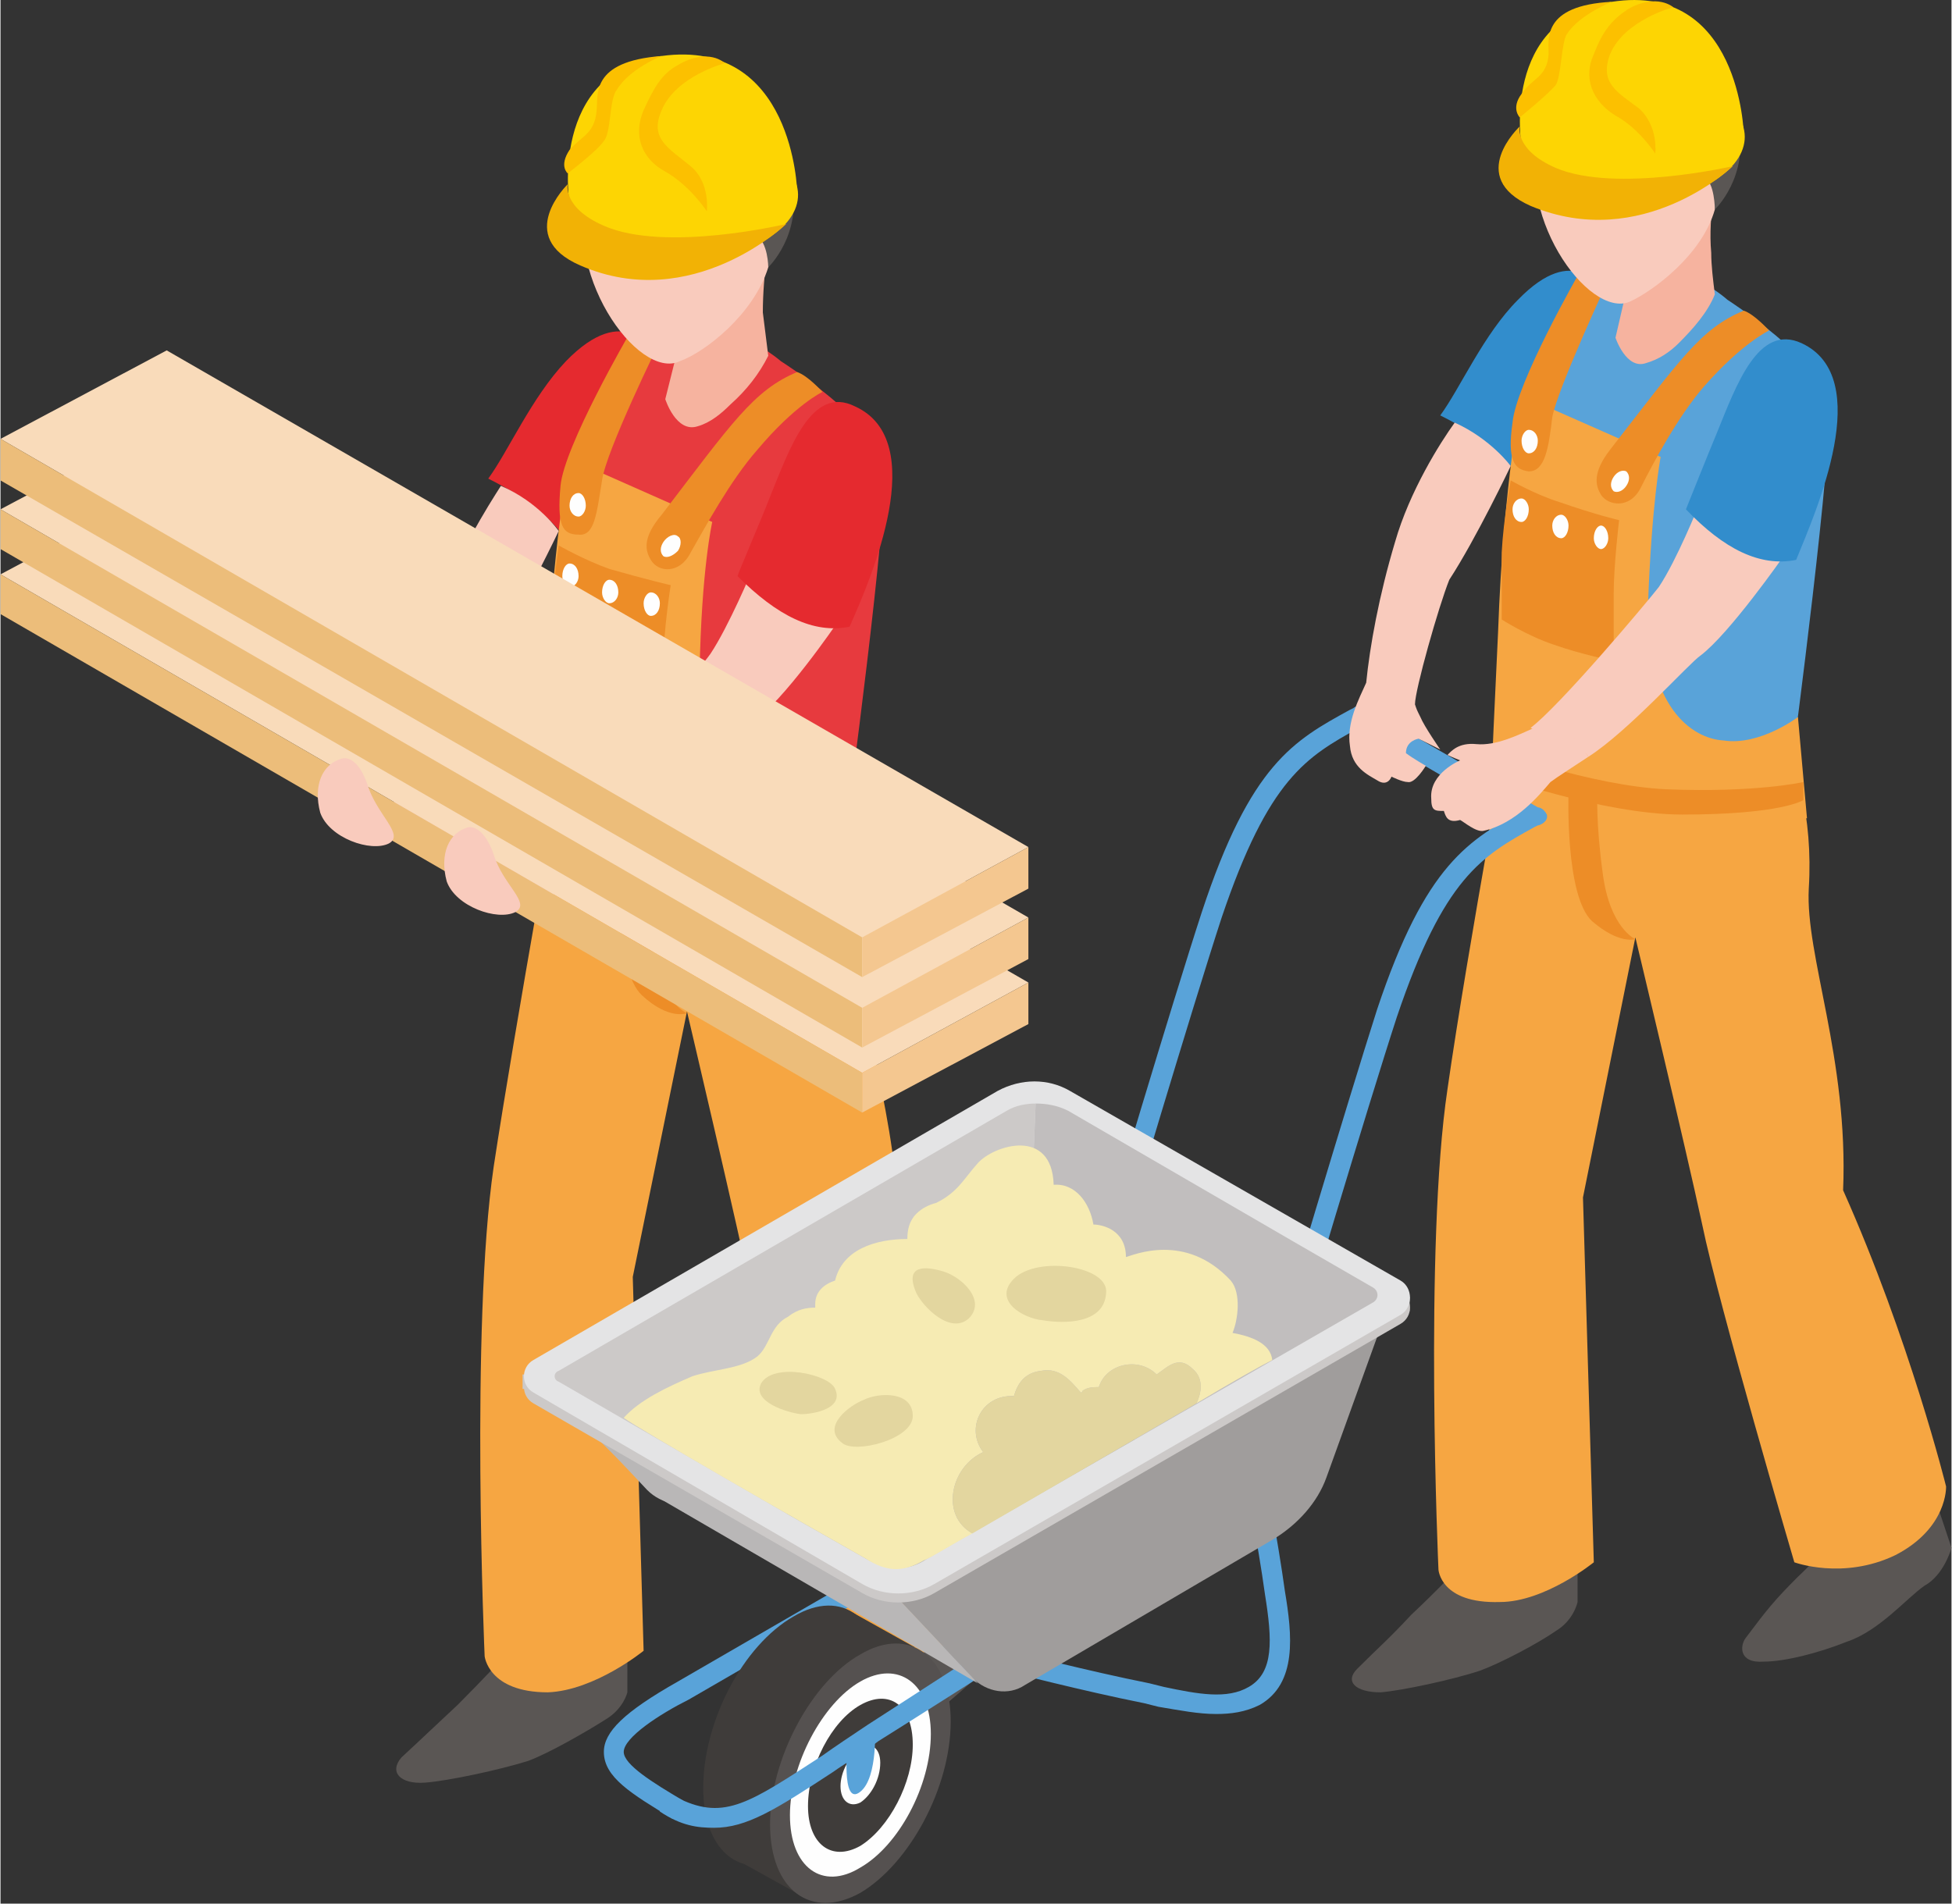 <?xml version="1.0" encoding="UTF-8"?>
<svg xmlns="http://www.w3.org/2000/svg" xmlns:xlink="http://www.w3.org/1999/xlink" xml:space="preserve" width="36.045mm" height="35.159mm" version="1.1" style="shape-rendering:geometricPrecision; text-rendering:geometricPrecision; image-rendering:optimizeQuality; fill-rule:evenodd; clip-rule:evenodd" viewBox="0 0 1080 1054">
 <rect x="0" y="0" width="1080" height="1054" fill="#333333" stroke="none"/>
 <defs>
  <style type="text/css">
   
    .fil5 {fill:#FEFEFE}
    .fil8 {fill:#F9CBBD}
    .fil11 {fill:#FCC000}
    .fil7 {fill:#F6B39F}
    .fil2 {fill:#F6A642}
    .fil21 {fill:#E73A3E}
    .fil0 {fill:#E52A2F}
    .fil9 {fill:#FDD503}
    .fil22 {fill:#F9DBBA}
    .fil6 {fill:#ED8D27}
    .fil24 {fill:#F4C790}
    .fil10 {fill:#F2B205}
    .fil19 {fill:#F6EBB3}
    .fil23 {fill:#ECBD7A}
    .fil17 {fill:#E4E4E5}
    .fil20 {fill:#E3D69F}
    .fil16 {fill:#CCC9C8}
    .fil18 {fill:#C1BEBE}
    .fil15 {fill:#B9B7B7}
    .fil14 {fill:#A09D9C}
    .fil1 {fill:#5A5654}
    .fil4 {fill:#59A3D9}
    .fil13 {fill:#555150}
    .fil12 {fill:#3F3C3A}
    .fil3 {fill:#328DCC}
   
  </style>
 </defs>
 <g id="Слой_x0020_1">
  <path class="fil0" d="M320 309c40,-31 63,-92 41,-114 0,0 -15,-29 -48,5 -19,20 -32,50 -43,65 22,11 38,23 50,44z"></path>
  <path class="fil1" d="M279 917c0,0 -11,12 -26,27 -14,13 -18,17 -31,29 -7,8 -1,15 13,14 13,-1 41,-7 57,-12 11,-4 32,-16 43,-23 10,-6 12,-15 12,-15l0 -23 -68 3z"></path>
  <path class="fil1" d="M494 897c0,0 -7,10 -22,25 -14,13 -18,18 -30,34 -3,4 -5,15 10,14 12,0 31,-6 47,-11 18,-7 34,-25 44,-32 11,-7 16,-21 16,-21l-8 -22 -57 13z"></path>
  <path class="fil2" d="M478 533c5,-83 -40,-126 -40,-126 3,-28 -126,11 -126,11 0,0 -27,149 -39,228 -13,89 -5,271 -5,271 0,0 2,20 35,20 26,-1 53,-23 53,-23l-6 -207 30 -147c0,0 28,119 37,162 10,46 52,192 52,192 0,0 28,10 58,-5 29,-14 28,-38 28,-38 0,0 -20,-83 -58,-168 4,-74 -22,-133 -19,-170z"></path>
  <g id="_1882610779408">
   <path class="fil3" d="M847 273c39,-31 61,-90 39,-112 0,0 -14,-28 -46,5 -19,19 -32,49 -43,64 22,11 38,23 50,43z"></path>
   <path class="fil1" d="M807 868c0,0 -11,12 -26,26 -13,14 -17,17 -30,30 -7,7 -1,13 13,13 12,-1 40,-7 55,-12 11,-4 32,-15 42,-22 10,-6 12,-16 12,-16l0 -22 -66 3z"></path>
   <path class="fil1" d="M1017 848c0,0 -7,11 -22,25 -13,13 -17,18 -29,34 -3,4 -4,14 10,13 12,0 31,-5 46,-11 18,-6 33,-24 43,-31 11,-6 15,-21 15,-21l-7 -21 -56 12z"></path>
   <path class="fil2" d="M1001 492c5,-81 -39,-123 -39,-123 3,-27 -123,11 -123,11 0,0 -27,146 -38,223 -13,87 -5,266 -5,266 0,0 1,19 34,18 25,0 52,-22 52,-22l-6 -202 29 -144c0,0 28,117 37,159 9,44 51,187 51,187 0,0 27,10 56,-4 29,-15 28,-38 28,-38 0,0 -20,-81 -57,-164 3,-73 -21,-130 -19,-167z"></path>
   <path class="fil4" d="M884 151c0,0 -28,32 -38,68 -9,36 -15,206 -15,206 0,0 39,27 103,21 38,-3 58,-26 58,-26 0,0 23,-174 20,-197 -3,-23 -56,-57 -56,-57 0,0 -34,-31 -72,-15z"></path>
   <path class="fil2" d="M995 397c0,0 -21,16 -41,13 -18,-1 -43,-19 -42,-75 2,-56 7,-82 7,-82l-77 -34c0,0 -10,47 -13,131 -4,83 -5,114 -5,114 19,0 71,3 115,-2 43,-4 61,-9 61,-9l-5 -56z"></path>
   <path class="fil5" d="M899 257c-2,3 -2,7 0,8 2,1 5,0 7,-2 2,-3 2,-7 0,-8 -2,-1 -5,0 -7,2z"></path>
   <path class="fil6" d="M874 151c0,0 -35,61 -37,83 -3,21 1,26 9,27 9,0 11,-13 13,-30 3,-16 31,-76 31,-76l-16 -4z"></path>
   <path class="fil7" d="M911 201c7,-2 13,-6 18,-11 8,-8 16,-17 20,-27 -1,-8 -2,-16 -2,-23 -1,-11 0,-21 1,-31 -16,2 -45,39 -45,39l-9 39c0,0 6,18 17,14z"></path>
   <path class="fil8" d="M931 43c-18,-14 -62,-19 -78,27 -17,47 26,107 49,97 13,-6 40,-26 47,-51 9,-29 -3,-62 -18,-73z"></path>
   <path class="fil1" d="M849 85c8,7 19,16 42,12 19,-3 32,-12 32,-12l4 26c0,0 4,-1 7,-3 0,-10 3,-13 9,-10 6,3 6,18 6,18 0,0 19,-18 13,-47 -4,-18 -28,-53 -61,-50 -34,4 -53,26 -57,45 -2,9 1,17 5,21z"></path>
   <path class="fil6" d="M908 270c7,-14 21,-40 35,-56 21,-24 36,-31 36,-31 0,0 -8,-9 -14,-11 -24,10 -35,27 -74,77 -10,13 -8,20 -5,25 4,6 16,8 22,-4z"></path>
   <path class="fil5" d="M851 244c0,4 -2,7 -5,7 -2,0 -4,-3 -4,-7 0,-3 2,-6 4,-6 3,0 5,3 5,6z"></path>
   <path class="fil5" d="M893 264c-2,3 -2,6 0,8 2,1 5,0 7,-3 2,-3 2,-6 0,-8 -2,-1 -5,0 -7,3z"></path>
   <path class="fil6" d="M836 266c0,0 -4,21 -5,40 0,13 0,37 0,37 0,0 14,9 29,14 14,5 33,9 33,9 0,0 0,-22 0,-37 0,-16 3,-41 3,-41 0,0 -13,-3 -33,-10 -13,-4 -27,-12 -27,-12z"></path>
   <path class="fil5" d="M846 282c0,4 -2,7 -4,7 -3,0 -5,-3 -5,-7 0,-3 2,-6 5,-6 2,0 4,3 4,6z"></path>
   <path class="fil5" d="M868 291c0,4 -2,7 -4,7 -3,0 -5,-3 -5,-7 0,-3 2,-6 5,-6 2,0 4,3 4,6z"></path>
   <path class="fil5" d="M890 298c0,3 -2,6 -4,6 -2,0 -4,-3 -4,-6 0,-4 2,-7 4,-7 2,0 4,3 4,7z"></path>
   <path class="fil8" d="M940 280c0,0 -12,30 -22,45 -7,9 -55,66 -71,78 10,6 26,7 32,16 22,-14 56,-52 62,-56 16,-12 46,-55 46,-55 0,0 -14,-35 -47,-28z"></path>
   <path class="fil3" d="M933 282c21,22 41,32 61,28 11,-27 44,-101 3,-120 -24,-11 -36,23 -47,50 -5,12 -17,42 -17,42z"></path>
   <path class="fil9" d="M940 48c28,11 34,33 13,49 -20,16 -58,20 -86,9 -28,-11 -34,-33 -13,-49 20,-16 58,-20 86,-9z"></path>
   <path class="fil9" d="M842 81c0,0 -12,-71 50,-80 71,-11 73,73 73,73l-123 7z"></path>
   <path class="fil10" d="M841 70c0,0 -30,28 6,44 62,26 112,-22 112,-22 0,0 -65,15 -98,1 -23,-10 -20,-23 -20,-23z"></path>
   <path class="fil11" d="M901 5c-9,6 -14,12 -19,25 -6,13 -1,26 12,34 13,7 22,21 22,21 0,0 2,-15 -9,-25 -12,-9 -22,-14 -16,-30 8,-19 35,-26 35,-26 0,0 -9,-8 -25,1z"></path>
   <path class="fil11" d="M892 1c0,0 -18,7 -25,18 -3,5 -3,23 -6,28 -4,5 -20,18 -20,18 0,0 -5,-5 1,-13 6,-9 14,-9 15,-22 0,-8 -4,-27 35,-29z"></path>
   <path class="fil6" d="M868 439c0,0 -2,57 13,71 15,13 24,10 24,10 0,0 -14,-6 -18,-36 -4,-29 -3,-45 -3,-45l-16 0z"></path>
   <path class="fil6" d="M826 415l0 14c0,0 61,22 105,22 55,0 67,-8 67,-8l0 -10c0,0 -26,6 -76,4 -42,-2 -96,-22 -96,-22z"></path>
   <path class="fil4" d="M372 1007c-23,-14 -38,-23 -38,-37 0,-11 11,-22 41,-39l285 -165 6 10 -285 165c-16,8 -36,21 -36,29 0,7 16,17 33,27l-6 10z"></path>
   <path class="fil12" d="M488 932c0,37 -22,79 -49,95 -28,16 -50,-1 -50,-37 0,-37 22,-79 50,-95 27,-16 49,1 49,37z"></path>
   <polygon class="fil12" points="444,1050 408,1030 472,893 506,912 "></polygon>
   <path class="fil13" d="M526 953c0,37 -23,79 -50,95 -27,15 -50,-1 -50,-38 0,-36 23,-79 50,-94 27,-16 50,1 50,37z"></path>
   <path class="fil5" d="M515 960c0,29 -18,62 -39,74 -21,13 -39,0 -39,-29 0,-28 18,-62 39,-74 21,-12 39,1 39,29z"></path>
   <path class="fil12" d="M505 966c0,21 -13,46 -29,56 -16,9 -29,-1 -29,-22 0,-22 13,-47 29,-56 16,-9 29,0 29,22z"></path>
   <path class="fil5" d="M487 976c0,9 -5,18 -11,22 -6,3 -11,-1 -11,-9 0,-8 5,-17 11,-21 6,-4 11,0 11,8z"></path>
   <path class="fil4" d="M723 799c-87,55 -195,125 -243,156 -9,6 -18,12 -25,17 -40,26 -54,36 -79,24 -9,-4 -11,6 -11,7 12,8 21,9 30,9 18,0 34,-10 66,-31 7,-5 16,-10 25,-17 48,-30 157,-100 243,-156 -2,-3 -4,-6 -6,-9z"></path>
   <path class="fil4" d="M856 451c-2,-4 -5,-4 -5,-4l-7 1c-31,17 -55,30 -82,111 -16,50 -56,184 -56,185l11 3c0,-1 40,-135 56,-184 26,-77 47,-89 76,-105l2 -1 0 0c1,0 6,-2 5,-6z"></path>
   <path class="fil4" d="M756 399c0,-3 -2,-6 -4,-7 -1,-1 -2,-1 -3,0l0 0 -2 1c-31,17 -55,30 -82,112 -16,49 -56,183 -56,184l11 3c0,-1 40,-135 56,-184 26,-77 47,-89 76,-105l2 -1 0 0c1,0 2,-1 2,-3z"></path>
   <path class="fil4" d="M673 949c-10,0 -20,-2 -32,-4l-8 -2c-35,-7 -73,-17 -74,-17l3 -11c1,0 39,10 74,17l8 2c19,4 35,7 47,0 14,-8 13,-26 9,-51 -4,-29 -11,-64 -11,-65l11 -2c0,0 7,36 11,65 4,24 7,51 -14,63 -8,4 -16,5 -24,5z"></path>
   <path class="fil14" d="M769 721l-279 157 48 51c8,8 20,10 29,4l138 -81c13,-8 24,-20 29,-34l35 -97z"></path>
   <path class="fil15" d="M589 617l-279 157 48 51c8,8 20,10 29,4l138 -81c13,-8 24,-20 29,-34l35 -97z"></path>
   <polygon class="fil15" points="362,828 541,932 494,882 319,785 "></polygon>
   <polygon class="fil16" points="780,726 768,726 768,718 780,718 "></polygon>
   <polygon class="fil16" points="297,761 289,761 289,769 297,769 "></polygon>
   <path class="fil16" d="M517 882l258 -149c7,-4 7,-14 0,-18l-183 -105c-12,-8 -27,-8 -40,0l-257 148c-7,5 -7,15 0,19l182 105c12,7 28,7 40,0z"></path>
   <path class="fil17" d="M517 877l258 -149c7,-4 7,-15 0,-19l-183 -105c-12,-7 -27,-7 -40,0l-257 149c-7,4 -7,14 0,18l182 106c12,7 28,7 40,0z"></path>
   <path class="fil15" d="M628 797l-61 -36 -132 77 44 25c12,7 24,7 34,0l115 -66z"></path>
   <path class="fil16" d="M557 615l-248 144c-3,1 -3,5 0,6l126 73 132 -77 6 -150c-5,0 -11,1 -16,4z"></path>
   <polygon class="fil18" points="628,797 760,721 "></polygon>
   <path class="fil18" d="M760 713l-45 -26 -124 -72c-6,-3 -12,-4 -18,-4l-6 150 61 36 132 -76c3,-2 3,-6 0,-8z"></path>
   <path class="fil19" d="M544 804c-10,-13 -1,-32 17,-31 2,-7 6,-13 15,-14 10,-2 16,5 22,12 1,0 1,-1 1,-1 3,-2 6,-2 9,-2 4,-13 22,-17 32,-7 6,-4 12,-11 20,-3 6,5 5,13 2,19 20,-12 36,-21 42,-24 -1,-9 -11,-13 -22,-15 3,-7 5,-22 -1,-29 -25,-27 -54,-14 -58,-13 0,-15 -13,-18 -18,-18 -2,-12 -10,-23 -22,-22 -1,-32 -33,-22 -42,-12 -8,9 -11,16 -23,22 -4,1 -8,3 -11,6 -4,4 -5,9 -5,14 -18,0 -36,6 -40,23 -6,2 -11,6 -11,13 0,0 0,1 0,2 -5,0 -10,1 -15,5 -10,5 -10,16 -17,22 -9,7 -24,7 -36,11 -14,6 -29,13 -38,23 8,6 95,56 134,78 11,7 20,8 32,1 5,-2 14,-8 27,-15 -18,-10 -12,-37 6,-45z"></path>
   <path class="fil20" d="M660 758c-8,-8 -14,-1 -20,3 -10,-10 -28,-6 -32,7 -3,0 -6,0 -9,2 0,0 0,1 -1,1 -6,-7 -12,-14 -22,-12 -9,1 -13,7 -15,14 -18,-1 -27,18 -17,31 -18,8 -24,35 -6,45 33,-19 86,-50 124,-72 3,-6 4,-14 -2,-19z"></path>
   <path class="fil20" d="M561 708c-12,12 5,22 16,23 12,2 34,2 35,-15 2,-15 -38,-21 -51,-8z"></path>
   <path class="fil20" d="M522 704c-10,-3 -22,-4 -15,12 4,8 19,23 29,14 10,-10 -4,-23 -14,-26z"></path>
   <path class="fil20" d="M505 784c0,-14 -19,-13 -27,-9 -8,3 -24,15 -12,24 7,6 39,-2 39,-15z"></path>
   <path class="fil20" d="M462 769c-3,-8 -34,-15 -41,-3 -5,10 14,16 22,17 7,0 24,-3 19,-14z"></path>
   <path class="fil4" d="M469 964c0,0 -4,37 7,28 10,-8 8,-37 8,-37l-15 9z"></path>
   <polygon class="fil4" points="845,457 749,401 754,391 851,447 "></polygon>
   <path class="fil8" d="M856 398c-3,2 -6,4 -7,5 -9,4 -21,10 -32,9 -10,-1 -14,4 -16,6 2,1 7,3 7,3 0,0 -17,7 -16,21 0,7 2,7 7,7 1,3 2,7 9,5 2,1 9,7 13,6 18,-4 31,-20 37,-27 4,-3 12,-8 21,-14 -6,-9 -13,-17 -23,-21z"></path>
   <path class="fil8" d="M805 234c-8,11 -25,38 -33,66 -9,30 -14,58 -16,78 -4,9 -11,22 -9,35 1,12 10,16 15,19 6,4 8,-2 8,-2 0,0 6,3 9,3 4,1 10,-9 10,-9 0,0 -7,-4 -11,-7 0,-7 7,-8 7,-8l12 6c0,0 -9,-13 -11,-18 -2,-4 -2,-4 -3,-7 0,-8 13,-54 19,-69 15,-23 34,-63 34,-63 0,0 -11,-15 -31,-24z"></path>
  </g>
  <path class="fil21" d="M358 184c0,0 -29,34 -38,70 -10,37 -16,210 -16,210 0,0 39,28 105,22 39,-3 59,-27 59,-27 0,0 24,-177 21,-201 -3,-24 -57,-58 -57,-58 0,0 -35,-31 -74,-16z"></path>
  <path class="fil2" d="M471 435c0,0 -20,17 -41,14 -18,-2 -44,-19 -43,-77 1,-57 7,-83 7,-83l-79 -35c0,0 -10,48 -13,133 -4,86 -5,117 -5,117 19,1 72,3 117,-2 44,-4 62,-10 62,-10l-5 -57z"></path>
  <path class="fil5" d="M373 293c-2,3 -2,7 0,8 2,1 6,0 8,-3 2,-2 2,-6 0,-7 -2,-2 -5,-1 -8,2z"></path>
  <path class="fil6" d="M348 185c0,0 -36,62 -38,84 -2,22 1,27 10,27 9,1 10,-12 13,-30 2,-16 32,-77 32,-77l-17 -4z"></path>
  <path class="fil7" d="M386 236c7,-2 13,-7 18,-12 9,-8 16,-17 21,-27 -1,-8 -2,-16 -3,-24 0,-11 1,-21 2,-31 -17,1 -46,39 -46,39l-10 40c0,0 6,19 18,15z"></path>
  <path class="fil8" d="M406 74c-19,-14 -63,-19 -80,27 -17,49 27,110 50,99 14,-5 41,-26 49,-52 9,-28 -4,-63 -19,-74z"></path>
  <path class="fil1" d="M322 117c8,8 20,17 43,13 19,-3 33,-12 33,-12l4 25c0,0 4,0 7,-2 0,-10 4,-14 9,-11 7,4 7,18 7,18 0,0 19,-18 13,-47 -4,-18 -29,-54 -63,-51 -34,3 -54,26 -58,45 -2,10 2,18 5,22z"></path>
  <path class="fil6" d="M382 306c8,-14 22,-40 37,-57 21,-25 36,-32 36,-32 0,0 -8,-9 -14,-11 -24,10 -36,28 -75,79 -11,13 -9,20 -6,25 4,7 16,8 22,-4z"></path>
  <path class="fil5" d="M324 280c0,3 -2,6 -4,6 -3,0 -5,-3 -5,-6 0,-4 2,-7 5,-7 2,0 4,3 4,7z"></path>
  <path class="fil5" d="M367 300c-2,3 -2,6 0,8 2,1 5,0 8,-3 2,-3 2,-7 0,-8 -2,-2 -6,0 -8,3z"></path>
  <path class="fil6" d="M309 302c0,0 -3,22 -5,40 0,14 0,38 0,38 0,0 15,10 29,15 15,4 34,10 34,10 0,0 0,-24 0,-39 0,-17 4,-42 4,-42 0,0 -13,-3 -34,-9 -14,-5 -28,-13 -28,-13z"></path>
  <path class="fil5" d="M320 319c0,3 -2,6 -5,6 -2,0 -4,-3 -4,-6 0,-4 2,-7 4,-7 3,0 5,3 5,7z"></path>
  <path class="fil5" d="M342 328c0,3 -2,6 -5,6 -2,0 -4,-3 -4,-6 0,-4 2,-7 4,-7 3,0 5,3 5,7z"></path>
  <path class="fil5" d="M365 334c0,4 -2,7 -5,7 -2,0 -4,-3 -4,-7 0,-3 2,-6 4,-6 3,0 5,3 5,6z"></path>
  <path class="fil8" d="M416 316c0,0 -13,31 -23,46 -7,10 -56,67 -72,80 9,6 26,7 32,16 22,-14 57,-53 63,-58 17,-11 47,-55 47,-55 0,0 -14,-36 -47,-29z"></path>
  <path class="fil0" d="M408 319c22,22 42,32 62,28 12,-27 45,-103 3,-122 -24,-12 -36,23 -47,50 -5,13 -18,43 -18,44z"></path>
  <path class="fil9" d="M415 79c29,12 35,34 14,50 -20,16 -60,21 -88,9 -28,-11 -34,-33 -14,-49 21,-17 60,-21 88,-10z"></path>
  <path class="fil9" d="M315 113c0,0 -12,-73 51,-82 73,-10 75,75 75,75l-126 7z"></path>
  <path class="fil10" d="M314 102c0,0 -30,29 7,45 62,27 114,-23 114,-23 0,0 -67,16 -101,1 -23,-10 -20,-23 -20,-23z"></path>
  <path class="fil11" d="M375 36c-9,5 -13,12 -19,25 -6,14 -1,27 12,34 14,8 23,22 23,22 0,0 2,-16 -9,-25 -12,-10 -23,-15 -16,-31 8,-19 35,-26 35,-26 0,0 -9,-9 -26,1z"></path>
  <path class="fil11" d="M366 31c0,0 -18,7 -25,19 -4,5 -3,24 -7,28 -3,5 -20,18 -20,18 0,0 -5,-4 1,-13 7,-8 14,-9 15,-22 1,-8 -4,-27 36,-30z"></path>
  <path class="fil6" d="M342 479c0,0 -2,58 13,72 15,14 25,10 25,10 0,0 -15,-6 -19,-37 -4,-29 -3,-45 -3,-45l-16 0z"></path>
  <path class="fil6" d="M299 454l0 14c0,0 63,23 108,23 55,0 68,-8 68,-8l0 -11c0,0 -27,7 -78,4 -43,-2 -98,-22 -98,-22z"></path>
  <path class="fil8" d="M329 437c-3,2 -5,3 -7,4 -8,5 -21,11 -32,10 -10,-1 -14,4 -17,6 3,1 8,4 8,4 0,0 -17,7 -17,20 1,7 2,8 7,8 2,2 3,7 9,5 2,1 10,7 14,6 18,-4 31,-21 38,-27 4,-4 12,-9 21,-15 -6,-9 -14,-17 -24,-21z"></path>
  <path class="fil8" d="M277 269c-7,11 -25,39 -33,67 -9,32 -14,60 -17,81 -4,8 -11,22 -9,35 1,12 10,17 16,20 6,3 7,-3 7,-3 0,0 7,3 10,4 4,0 10,-9 10,-9 0,0 -7,-5 -11,-8 0,-7 7,-8 7,-8l12 7c0,0 -9,-15 -11,-19 -2,-4 -2,-4 -3,-8 0,-8 13,-54 19,-69 16,-25 35,-65 35,-65 0,0 -11,-16 -32,-25z"></path>
  <polygon class="fil22" points="0,318 477,594 569,544 92,269 "></polygon>
  <polygon class="fil23" points="0,340 477,616 477,594 0,318 "></polygon>
  <polygon class="fil24" points="477,616 569,567 569,544 477,594 "></polygon>
  <polygon class="fil22" points="0,282 477,558 569,508 92,233 "></polygon>
  <polygon class="fil23" points="0,304 477,580 477,558 0,282 "></polygon>
  <polygon class="fil24" points="477,580 569,531 569,508 477,558 "></polygon>
  <polygon class="fil22" points="0,243 477,519 569,469 92,194 "></polygon>
  <polygon class="fil23" points="0,266 477,541 477,519 0,243 "></polygon>
  <polygon class="fil24" points="477,541 569,492 569,469 477,519 "></polygon>
  <path class="fil8" d="M259 458c-11,3 -16,15 -12,30 5,14 28,22 38,17 9,-5 -7,-15 -12,-32 -6,-17 -14,-15 -14,-15z"></path>
  <path class="fil8" d="M189 420c-11,3 -16,15 -12,30 5,14 28,22 38,17 9,-5 -7,-16 -12,-33 -6,-17 -14,-14 -14,-14z"></path>
 </g>
</svg>
